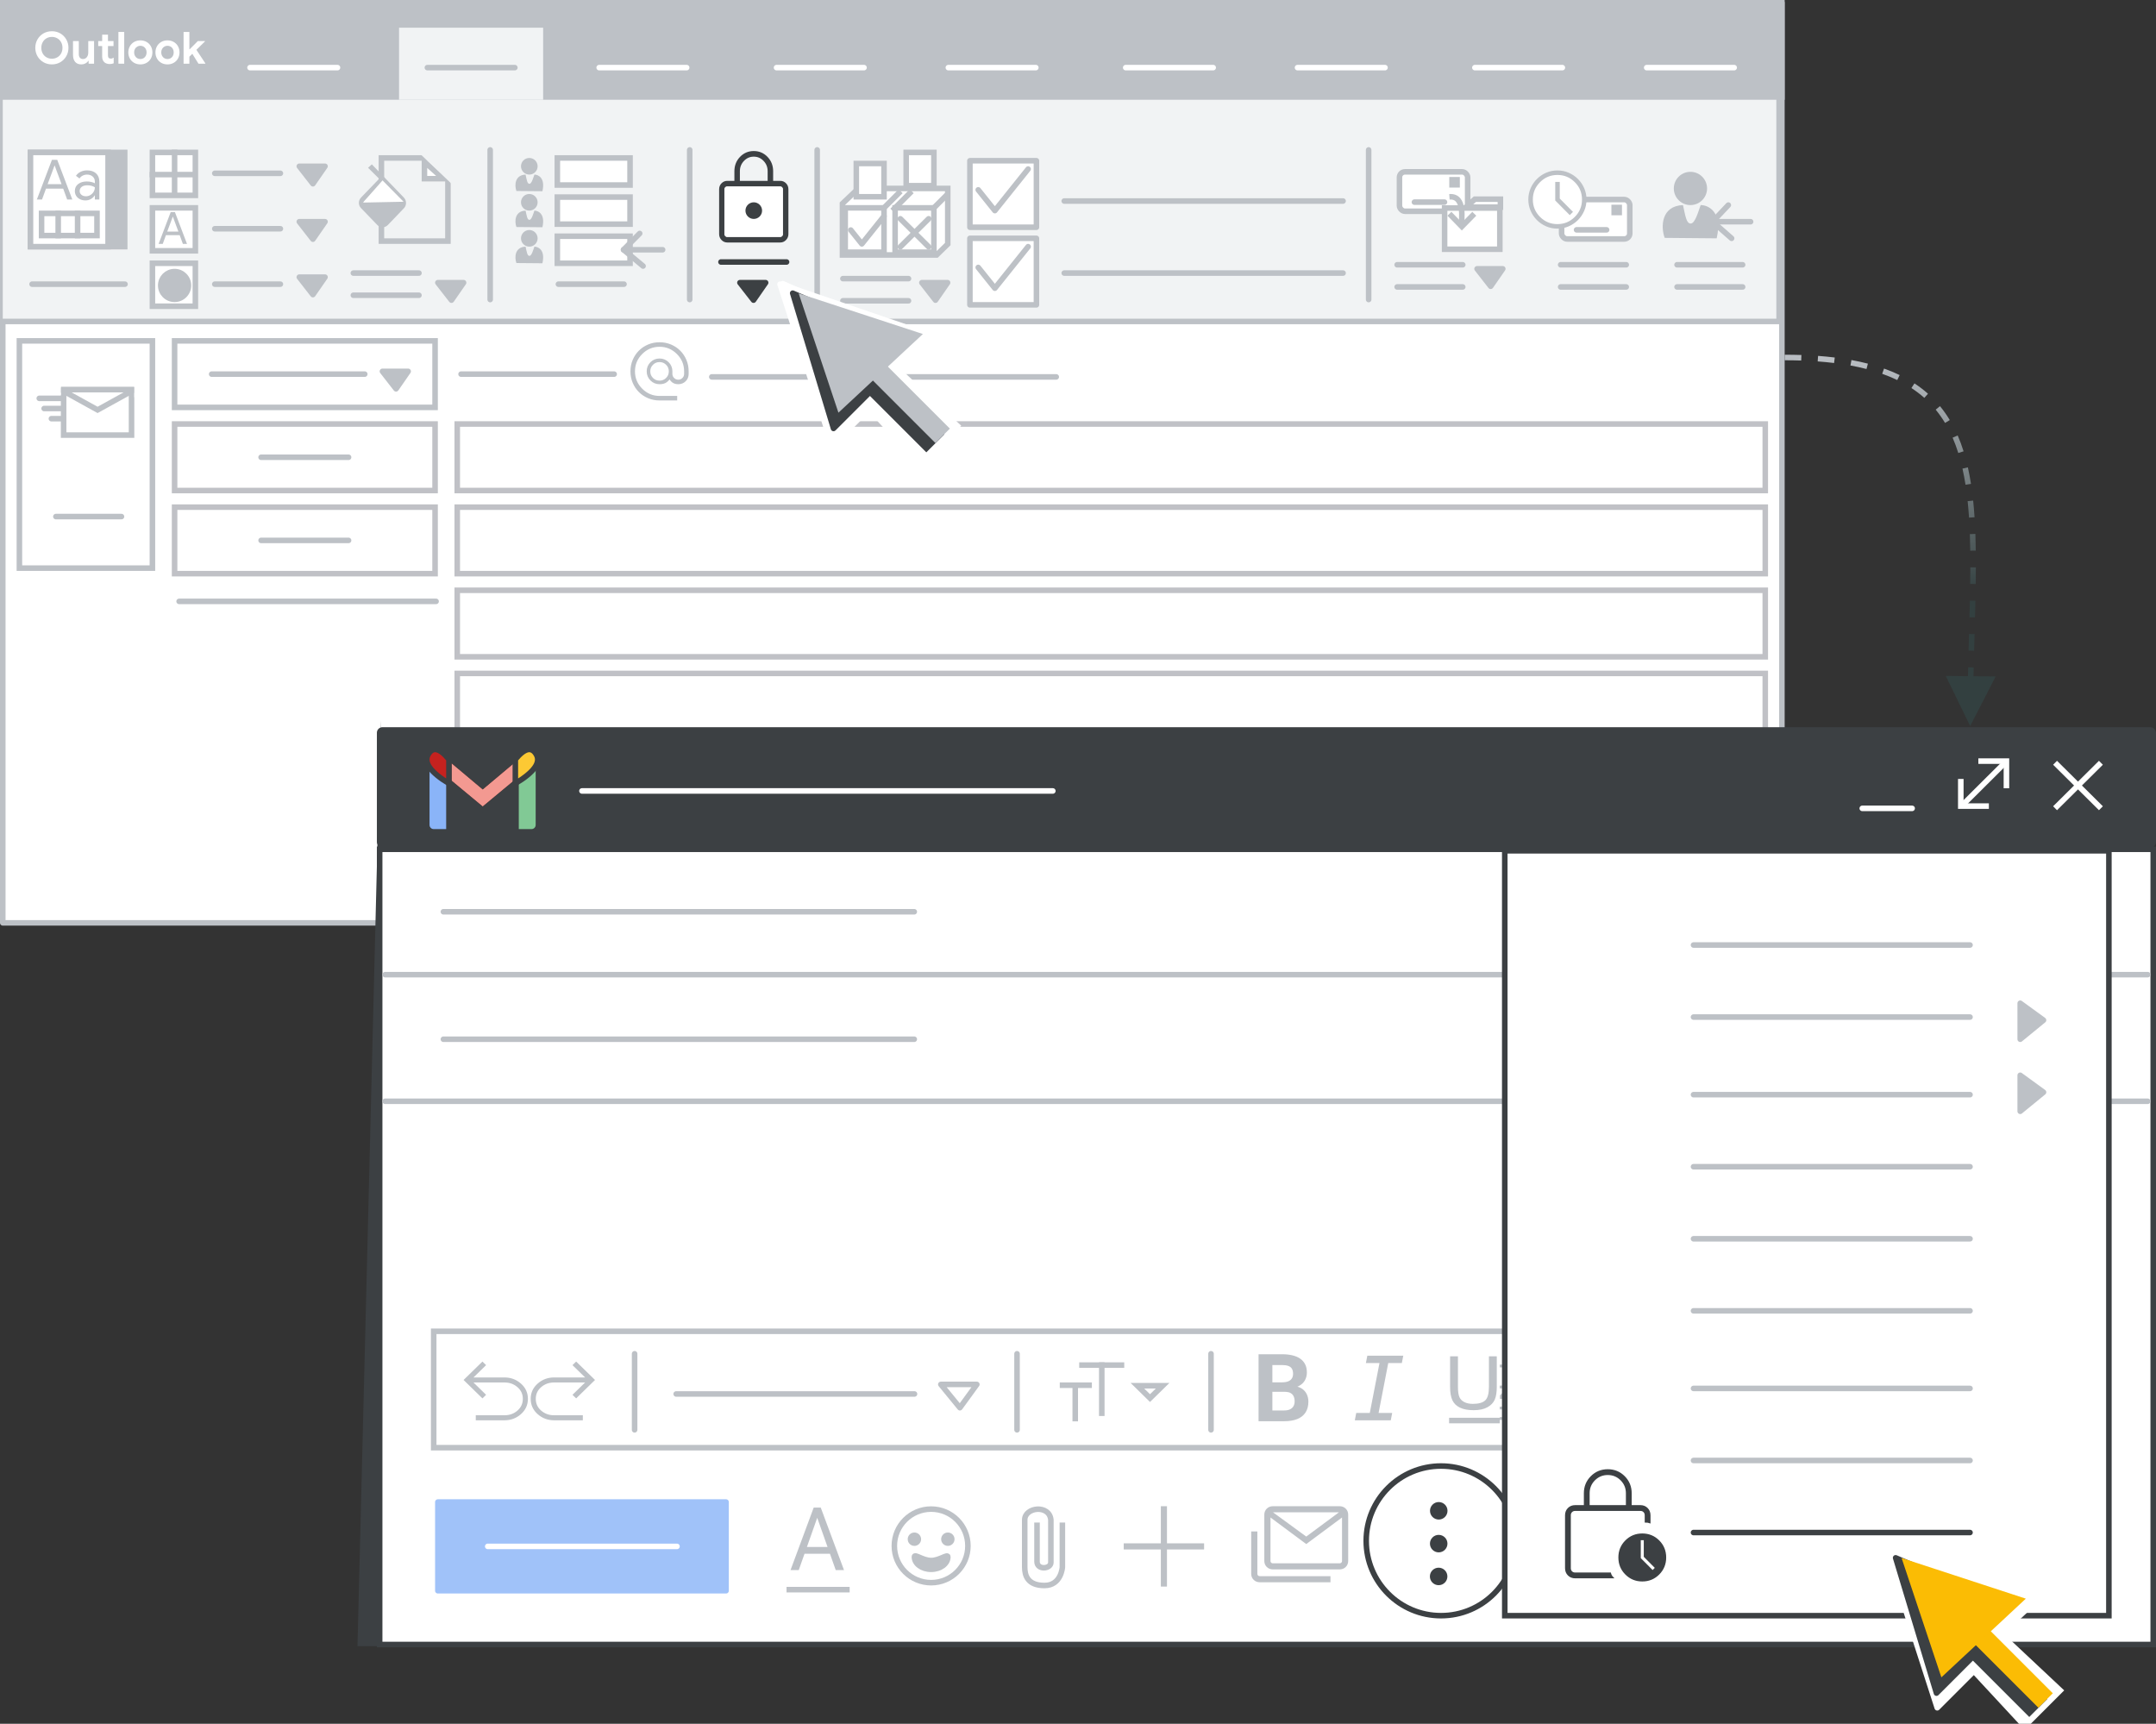 <?xml version="1.0" encoding="UTF-8"?>
<svg width="389px" height="311px" viewBox="0 0 389 311" version="1.1" xmlns="http://www.w3.org/2000/svg" xmlns:xlink="http://www.w3.org/1999/xlink">
    <rect x="0" y="0" width="389" height="311" fill="#333333" stroke="none"/>
    <title>gmail-outlook-switch-enhance-message-security</title>
    <defs>
        <linearGradient x1="50%" y1="0%" x2="49.023%" y2="63.869%" id="linearGradient-1">
            <stop stop-color="#BDC1C6" offset="0%"></stop>
            <stop stop-color="#334040" offset="100%"></stop>
        </linearGradient>
    </defs>
    <g id="gmail-outlook-switch-enhance-message-security" stroke="none" stroke-width="1" fill="none" fill-rule="evenodd">
        <g id="outlook">
            <rect id="border" stroke="#BDC1C6" fill="#FFFFFF" fill-rule="nonzero" stroke-linejoin="round" x="0.5" y="0.5" width="321" height="166"></rect>
            <rect id="border-copy-2" stroke="#BDC1C6" fill="#F1F3F4" fill-rule="nonzero" stroke-linejoin="round" x="0" y="0" width="321" height="58"></rect>
            <g id="Group-12" transform="translate(300, 31)">
                <g id="user" fill="#BDC1C6">
                    <circle id="Oval-Copy-4" cx="5" cy="3" r="3"></circle>
                    <path d="M0.352,11.917 C-0.389,9.865 -0.247,6.158 3.653,6 C4.087,7.926 4.257,9.33 5.038,9.33 C5.852,9.33 6.411,7.165 6.844,6 C8.201,6 10.813,7.165 9.753,11.917 C9.747,11.945 9.74,11.972 9.733,12 C7.086,12 2.733,11.917 0.352,11.917 Z" id="Path-3-Copy-4"></path>
                </g>
                <g id="Icons/arrow-back-sm" transform="translate(9, 6)" stroke="#BDC1C6" stroke-linecap="round">
                    <polyline id="Path-12" stroke-linejoin="round" points="2.835 0 0 3 3.429 6"></polyline>
                    <line x1="0" y1="3" x2="6.857" y2="3" id="Path-13"></line>
                </g>
            </g>
            <g id="UI/line-dark-grey-Copy-22" transform="translate(252, 47.5)" stroke="#BDC1C6" stroke-linecap="round" stroke-linejoin="round">
                <line x1="0.081" y1="0.269" x2="11.919" y2="0.269" id="Line-5"></line>
            </g>
            <g id="Icons/arrow-expand-sm-filled-light-Copy-6" transform="translate(266.5, 48.5)" fill="#BDC1C6" stroke="#BDC1C6" stroke-linecap="round" stroke-linejoin="round">
                <polygon id="Path-4" points="0 0 4.643 0 2.458 3.154"></polygon>
            </g>
            <g id="UI/line-dark-grey-Copy-23" transform="translate(252, 51.5)" stroke="#BDC1C6" stroke-linecap="round" stroke-linejoin="round">
                <line x1="0.081" y1="0.269" x2="11.919" y2="0.269" id="Line-5"></line>
            </g>
            <g id="UI/line-dark-grey-Copy-29" transform="translate(302.5, 47.5)" stroke="#BDC1C6" stroke-linecap="round" stroke-linejoin="round">
                <line x1="0.081" y1="0.269" x2="11.919" y2="0.269" id="Line-5"></line>
            </g>
            <g id="UI/line-dark-grey-Copy-28" transform="translate(302.5, 51.5)" stroke="#BDC1C6" stroke-linecap="round" stroke-linejoin="round">
                <line x1="0.081" y1="0.269" x2="11.919" y2="0.269" id="Line-5"></line>
            </g>
            <g id="UI/line-dark-grey-Copy-36" transform="translate(281.5, 47.5)" stroke="#BDC1C6" stroke-linecap="round" stroke-linejoin="round">
                <line x1="0.081" y1="0.269" x2="11.919" y2="0.269" id="Line-5"></line>
            </g>
            <g id="UI/line-dark-grey-Copy-35" transform="translate(281.5, 51.5)" stroke="#BDC1C6" stroke-linecap="round" stroke-linejoin="round">
                <line x1="0.081" y1="0.269" x2="11.919" y2="0.269" id="Line-5"></line>
            </g>
            <g id="UI/line-dark-grey-Copy-14" transform="translate(10, 92.95)" stroke="#BDC1C6" stroke-linecap="round" stroke-linejoin="round">
                <line x1="0.081" y1="0.25" x2="11.919" y2="0.25" id="Line-5"></line>
            </g>
            <g id="UI/line-dark-grey-Copy-30" transform="translate(38, 67)" stroke="#BDC1C6" stroke-linecap="round" stroke-linejoin="round">
                <line x1="0.189" y1="0.5" x2="27.811" y2="0.5" id="Line-5"></line>
            </g>
            <g id="UI/line-dark-grey-Copy-47" transform="translate(32, 108)" stroke="#BDC1C6" stroke-linecap="round" stroke-linejoin="round">
                <line x1="0.318" y1="0.5" x2="46.682" y2="0.5" id="Line-5"></line>
            </g>
            <g id="UI/line-dark-grey-Copy-33" transform="translate(83, 67)" stroke="#BDC1C6" stroke-linecap="round" stroke-linejoin="round">
                <line x1="0.189" y1="0.5" x2="27.811" y2="0.5" id="Line-5"></line>
            </g>
            <g id="UI/line-dark-grey-Copy-34" transform="translate(128, 67)" stroke="#BDC1C6" stroke-linecap="round" stroke-linejoin="round">
                <line x1="0.426" y1="1" x2="62.574" y2="1" id="Line-5"></line>
            </g>
            <path d="M119,72 C118.291,72 117.633,71.871 117.024,71.612 C116.416,71.353 115.889,71.001 115.444,70.556 C114.999,70.111 114.647,69.584 114.388,68.976 C114.129,68.367 114,67.709 114,67 C114,66.291 114.129,65.633 114.388,65.024 C114.647,64.416 114.999,63.889 115.444,63.444 C115.889,62.999 116.416,62.647 117.024,62.388 C117.633,62.129 118.291,62 119,62 C119.709,62 120.367,62.129 120.976,62.388 C121.584,62.647 122.111,62.999 122.556,63.444 C123.001,63.889 123.353,64.416 123.612,65.024 C123.871,65.633 124,66.291 124,67 L124,67.46 C124,67.92 123.844,68.303 123.533,68.609 C123.222,68.916 122.836,69.069 122.376,69.069 C121.984,69.069 121.66,68.968 121.407,68.767 C121.153,68.566 120.973,68.288 120.868,67.934 C120.667,68.269 120.43,68.542 120.157,68.753 C119.884,68.964 119.498,69.069 119,69.069 C118.425,69.069 117.937,68.868 117.534,68.466 C117.132,68.063 116.931,67.575 116.931,67 C116.931,66.416 117.132,65.925 117.534,65.527 C117.937,65.13 118.425,64.931 119,64.931 C119.575,64.931 120.063,65.13 120.466,65.527 C120.868,65.925 121.069,66.416 121.069,67 L121.069,67.46 C121.069,67.814 121.196,68.118 121.45,68.372 C121.704,68.626 122.012,68.753 122.376,68.753 C122.74,68.753 123.049,68.626 123.303,68.372 C123.557,68.118 123.684,67.814 123.684,67.46 L123.684,67 C123.684,65.716 123.224,64.615 122.305,63.695 C121.385,62.776 120.284,62.316 119,62.316 C117.716,62.316 116.615,62.776 115.695,63.695 C114.776,64.615 114.316,65.716 114.316,67 C114.316,68.284 114.776,69.385 115.695,70.305 C116.615,71.224 117.716,71.684 119,71.684 L121.931,71.684 L121.931,72 L119,72 Z M119,68.923 C119.536,68.923 119.99,68.737 120.363,68.363 C120.737,67.99 120.923,67.536 120.923,67 C120.923,66.464 120.737,66.01 120.363,65.637 C119.99,65.263 119.536,65.077 119,65.077 C118.464,65.077 118.01,65.263 117.637,65.637 C117.263,66.01 117.077,66.464 117.077,67 C117.077,67.536 117.263,67.99 117.637,68.363 C118.01,68.737 118.464,68.923 119,68.923 Z" id="Shape" stroke="#BDC1C6" stroke-width="0.5" fill="#BDC1C6" fill-rule="nonzero"></path>
            <g id="UI/line-dark-grey-Copy-31" transform="translate(47, 82)" stroke="#BDC1C6" stroke-linecap="round" stroke-linejoin="round">
                <line x1="0.108" y1="0.5" x2="15.892" y2="0.5" id="Line-5"></line>
            </g>
            <g id="Icons/arrow-expand-sm-filled-light" transform="translate(69, 67)" fill="#BDC1C6" stroke="#BDC1C6" stroke-linecap="round" stroke-linejoin="round">
                <polygon id="Path-4" points="0 0 4.643 0 2.458 3.154"></polygon>
            </g>
            <g id="Icons/arrow-expand-sm-filled-light-Copy" transform="translate(54, 30)" fill="#BDC1C6" stroke="#BDC1C6" stroke-linecap="round" stroke-linejoin="round">
                <polygon id="Path-4" points="0 0 4.643 0 2.458 3.154"></polygon>
            </g>
            <g id="Icons/arrow-expand-sm-filled-light-Copy-2" transform="translate(54, 40)" fill="#BDC1C6" stroke="#BDC1C6" stroke-linecap="round" stroke-linejoin="round">
                <polygon id="Path-4" points="0 0 4.643 0 2.458 3.154"></polygon>
            </g>
            <g id="Icons/arrow-expand-sm-filled-light-Copy-3" transform="translate(54, 50)" fill="#BDC1C6" stroke="#BDC1C6" stroke-linecap="round" stroke-linejoin="round">
                <polygon id="Path-4" points="0 0 4.643 0 2.458 3.154"></polygon>
            </g>
            <g id="Icons/arrow-expand-sm-filled-light-Copy-4" transform="translate(79, 51)" fill="#BDC1C6" stroke="#BDC1C6" stroke-linecap="round" stroke-linejoin="round">
                <polygon id="Path-4" points="0 0 4.643 0 2.458 3.154"></polygon>
            </g>
            <g id="Group-5" transform="translate(65, 27.548)">
                <rect id="Rectangle" stroke="#BDC1C6" x="3.818" y="0.952" width="12" height="15"></rect>
                <g id="colors_BASELINE_P900_FILL0_wght100_GRAD0_opsz48" transform="translate(0, 2.452)" fill="#BDC1C6" fill-rule="nonzero" stroke="#BDC1C6" stroke-width="0.5">
                    <path d="M3.26,10.421 L0.34,7.393 C0.113,7.17 0,6.907 0,6.604 C0,6.3 0.113,6.031 0.34,5.796 L3.761,2.248 L1.773,0.279 L2.078,0 L7.666,5.796 C7.893,6.031 8.006,6.307 8.006,6.622 C8.006,6.938 7.893,7.207 7.666,7.43 L4.8,10.421 C4.573,10.644 4.313,10.755 4.021,10.755 C3.728,10.755 3.475,10.644 3.26,10.421 Z M0.287,6.632 L7.719,6.632 C7.719,6.557 7.707,6.483 7.684,6.409 C7.66,6.334 7.612,6.26 7.54,6.186 L4.012,2.508 L0.466,6.186 C0.394,6.26 0.346,6.334 0.322,6.409 C0.299,6.483 0.287,6.557 0.287,6.632 Z" id="Shape"></path>
                </g>
                <polygon id="Path-4" fill="#FFFFFF" fill-rule="nonzero" points="0.5 9 4.021 5 7.814 8.85"></polygon>
                <polygon id="Path-2" stroke="#BDC1C6" fill="#FFFFFF" points="11.58 1.626 11.58 4.691 14.989 4.691"></polygon>
                <polygon id="Path-3" fill="#F1F3F4" points="10.58 -3.48167458e-13 17.009 6.125 17.009 1.212 17.009 -2.60615583e-13"></polygon>
            </g>
            <g id="UI/line-dark-grey-Copy-32" transform="translate(47, 97)" stroke="#BDC1C6" stroke-linecap="round" stroke-linejoin="round">
                <line x1="0.108" y1="0.5" x2="15.892" y2="0.5" id="Line-5"></line>
            </g>
            <g id="UI/line-dark-grey-Copy-7" transform="translate(5.671, 51)" stroke="#BDC1C6" stroke-linecap="round" stroke-linejoin="round">
                <line x1="0.115" y1="0.269" x2="16.885" y2="0.269" id="Line-5"></line>
            </g>
            <g id="UI/line-dark-grey-Copy-10" transform="translate(38.671, 51)" stroke="#BDC1C6" stroke-linecap="round" stroke-linejoin="round">
                <line x1="0.081" y1="0.269" x2="11.919" y2="0.269" id="Line-5"></line>
            </g>
            <g id="UI/line-dark-grey-Copy-13" transform="translate(63.671, 49)" stroke="#BDC1C6" stroke-linecap="round" stroke-linejoin="round">
                <line x1="0.081" y1="0.269" x2="11.919" y2="0.269" id="Line-5"></line>
            </g>
            <g id="UI/line-dark-grey-Copy-19" transform="translate(100.671, 51)" stroke="#BDC1C6" stroke-linecap="round" stroke-linejoin="round">
                <line x1="0.081" y1="0.269" x2="11.919" y2="0.269" id="Line-5"></line>
            </g>
            <g id="Group-8" transform="translate(152, 50)" stroke="#BDC1C6" stroke-linecap="round" stroke-linejoin="round">
                <g id="UI/line-dark-grey-Copy-22" transform="translate(0, -0)">
                    <line x1="0.081" y1="0.269" x2="11.919" y2="0.269" id="Line-5"></line>
                </g>
                <g id="Icons/arrow-expand-sm-filled-light-Copy-6" transform="translate(14.329, 1)" fill="#BDC1C6">
                    <polygon id="Path-4" points="-1.77635684e-15 0 4.643 0 2.458 3.154"></polygon>
                </g>
                <g id="UI/line-dark-grey-Copy-23" transform="translate(0, 4)">
                    <line x1="0.081" y1="0.269" x2="11.919" y2="0.269" id="Line-5"></line>
                </g>
            </g>
            <g id="UI/line-dark-grey-Copy-18" transform="translate(63.671, 53)" stroke="#BDC1C6" stroke-linecap="round" stroke-linejoin="round">
                <line x1="0.081" y1="0.269" x2="11.919" y2="0.269" id="Line-5"></line>
            </g>
            <g id="Icons/arrow-expand-sm-filled-light-Copy-5" transform="translate(133.5, 51)" fill="#3C4043" stroke="#3C4043" stroke-linecap="round" stroke-linejoin="round">
                <polygon id="Path-4" points="0 0 4.643 0 2.458 3.154"></polygon>
            </g>
            <g id="UI/line-dark-grey-Copy-20" transform="translate(130, 47)" stroke="#3C4043" stroke-linecap="round" stroke-linejoin="round">
                <line x1="0.081" y1="0.269" x2="11.919" y2="0.269" id="Line-5"></line>
            </g>
            <g id="UI/line-dark-grey-Copy-11" transform="translate(38.671, 41)" stroke="#BDC1C6" stroke-linecap="round" stroke-linejoin="round">
                <line x1="0.081" y1="0.269" x2="11.919" y2="0.269" id="Line-5"></line>
            </g>
            <g id="UI/line-dark-grey-Copy-12" transform="translate(38.671, 31)" stroke="#BDC1C6" stroke-linecap="round" stroke-linejoin="round">
                <line x1="0.081" y1="0.269" x2="11.919" y2="0.269" id="Line-5"></line>
            </g>
            <g id="outlook-top-bar">
                <rect id="bg" stroke="#BDC1C6" fill="#BDC1C6" x="0.5" y="0.5" width="321" height="17"></rect>
                <rect id="tab" fill="#F1F3F4" x="72" y="5" width="26" height="13"></rect>
                <g id="UI/line-dark-grey-Copy-3" transform="translate(77, 11.95)" stroke="#BDC1C6" stroke-linecap="round" stroke-linejoin="round">
                    <line x1="0.108" y1="0.25" x2="15.892" y2="0.25" id="Line-5"></line>
                </g>
                <g id="UI/line-dark-grey-Copy-4" transform="translate(108, 11.95)" stroke="#FFFFFF" stroke-linecap="round" stroke-linejoin="round">
                    <line x1="0.108" y1="0.25" x2="15.892" y2="0.25" id="Line-5"></line>
                </g>
                <g id="UI/line-dark-grey-Copy-5" transform="translate(140, 11.95)" stroke="#FFFFFF" stroke-linecap="round" stroke-linejoin="round">
                    <line x1="0.108" y1="0.25" x2="15.892" y2="0.25" id="Line-5"></line>
                </g>
                <g id="UI/line-dark-grey-Copy-6" transform="translate(171, 11.95)" stroke="#FFFFFF" stroke-linecap="round" stroke-linejoin="round">
                    <line x1="0.108" y1="0.25" x2="15.892" y2="0.25" id="Line-5"></line>
                </g>
                <g id="UI/line-dark-grey-Copy-7" transform="translate(203, 11.95)" stroke="#FFFFFF" stroke-linecap="round" stroke-linejoin="round">
                    <line x1="0.108" y1="0.25" x2="15.892" y2="0.25" id="Line-5"></line>
                </g>
                <g id="UI/line-dark-grey-Copy-10" transform="translate(234, 11.95)" stroke="#FFFFFF" stroke-linecap="round" stroke-linejoin="round">
                    <line x1="0.108" y1="0.25" x2="15.892" y2="0.25" id="Line-5"></line>
                </g>
                <g id="UI/line-dark-grey-Copy-9" transform="translate(266, 11.95)" stroke="#FFFFFF" stroke-linecap="round" stroke-linejoin="round">
                    <line x1="0.108" y1="0.25" x2="15.892" y2="0.25" id="Line-5"></line>
                </g>
                <g id="UI/line-dark-grey-Copy-8" transform="translate(297, 11.95)" stroke="#FFFFFF" stroke-linecap="round" stroke-linejoin="round">
                    <line x1="0.108" y1="0.25" x2="15.892" y2="0.25" id="Line-5"></line>
                </g>
                <g id="UI/line-dark-grey" transform="translate(45, 11.95)" stroke="#FFFFFF" stroke-linecap="round" stroke-linejoin="round">
                    <line x1="0.108" y1="0.25" x2="15.892" y2="0.25" id="Line-5"></line>
                </g>
                <g id="Outlook-Copy" transform="translate(6.368, 5.635)" fill="#FFFFFF" fill-rule="nonzero">
                    <path d="M2.992,5.984 C2.432,5.984 1.924,5.852 1.468,5.588 C1.012,5.324 0.653,4.963 0.392,4.504 C0.131,4.045 0,3.541 0,2.992 C0,2.443 0.131,1.939 0.392,1.48 C0.653,1.021 1.012,0.66 1.468,0.396 C1.924,0.132 2.432,0 2.992,0 C3.552,0 4.06,0.132 4.516,0.396 C4.972,0.66 5.331,1.021 5.592,1.48 C5.853,1.939 5.984,2.443 5.984,2.992 C5.984,3.541 5.853,4.045 5.592,4.504 C5.331,4.963 4.972,5.324 4.516,5.588 C4.06,5.852 3.552,5.984 2.992,5.984 Z M2.992,4.96 C3.344,4.96 3.667,4.877 3.96,4.712 C4.253,4.547 4.484,4.315 4.652,4.016 C4.82,3.717 4.904,3.376 4.904,2.992 C4.904,2.608 4.82,2.267 4.652,1.968 C4.484,1.669 4.253,1.437 3.96,1.272 C3.667,1.107 3.344,1.024 2.992,1.024 C2.64,1.024 2.319,1.107 2.028,1.272 C1.737,1.437 1.508,1.669 1.34,1.968 C1.172,2.267 1.088,2.608 1.088,2.992 C1.088,3.376 1.172,3.717 1.34,4.016 C1.508,4.315 1.737,4.547 2.028,4.712 C2.319,4.877 2.64,4.96 2.992,4.96 Z" id="Shape"></path>
                    <path d="M8.308,5.984 C7.818,5.984 7.444,5.832 7.188,5.528 C6.932,5.224 6.804,4.8 6.804,4.256 L6.804,1.776 L7.852,1.776 L7.852,4.128 C7.852,4.405 7.919,4.623 8.052,4.78 C8.186,4.937 8.362,5.016 8.58,5.016 C8.879,5.016 9.116,4.907 9.292,4.688 C9.468,4.469 9.556,4.192 9.556,3.856 L9.556,1.776 L10.604,1.776 L10.604,5.856 L9.62,5.856 L9.62,5.344 L9.556,5.344 C9.434,5.541 9.262,5.697 9.04,5.812 C8.819,5.927 8.575,5.984 8.308,5.984 Z" id="Path"></path>
                    <path d="M13.417,5.92 C13.214,5.92 13.027,5.889 12.857,5.828 C12.686,5.767 12.547,5.683 12.441,5.576 C12.19,5.336 12.065,4.995 12.065,4.552 L12.065,2.672 L11.353,2.672 L11.353,1.776 L12.065,1.776 L12.065,0.624 L13.113,0.624 L13.113,1.776 L14.113,1.776 L14.113,2.672 L13.113,2.672 L13.113,4.36 C13.113,4.568 13.158,4.717 13.249,4.808 C13.323,4.893 13.451,4.936 13.633,4.936 C13.734,4.936 13.818,4.923 13.885,4.896 C13.951,4.869 14.038,4.824 14.145,4.76 L14.145,5.784 C13.915,5.875 13.673,5.92 13.417,5.92 Z" id="Path"></path>
                    <polygon id="Path" points="14.997 0.128 16.045 0.128 16.045 5.856 14.997 5.856"></polygon>
                    <path d="M18.961,5.984 C18.54,5.984 18.164,5.889 17.833,5.7 C17.503,5.511 17.245,5.252 17.061,4.924 C16.877,4.596 16.785,4.227 16.785,3.816 C16.785,3.411 16.877,3.043 17.061,2.712 C17.245,2.381 17.503,2.121 17.833,1.932 C18.164,1.743 18.54,1.648 18.961,1.648 C19.377,1.648 19.751,1.743 20.081,1.932 C20.412,2.121 20.669,2.381 20.853,2.712 C21.037,3.043 21.129,3.411 21.129,3.816 C21.129,4.227 21.037,4.596 20.853,4.924 C20.669,5.252 20.412,5.511 20.081,5.7 C19.751,5.889 19.377,5.984 18.961,5.984 Z M18.961,5.016 C19.164,5.016 19.351,4.968 19.521,4.872 C19.692,4.776 19.828,4.637 19.929,4.456 C20.031,4.275 20.081,4.061 20.081,3.816 C20.081,3.576 20.031,3.365 19.929,3.184 C19.828,3.003 19.692,2.864 19.521,2.768 C19.351,2.672 19.164,2.624 18.961,2.624 C18.759,2.624 18.572,2.672 18.401,2.768 C18.231,2.864 18.093,3.003 17.989,3.184 C17.885,3.365 17.833,3.576 17.833,3.816 C17.833,4.056 17.885,4.268 17.989,4.452 C18.093,4.636 18.231,4.776 18.401,4.872 C18.572,4.968 18.759,5.016 18.961,5.016 Z" id="Shape"></path>
                    <path d="M23.853,5.984 C23.432,5.984 23.056,5.889 22.725,5.7 C22.395,5.511 22.137,5.252 21.953,4.924 C21.769,4.596 21.677,4.227 21.677,3.816 C21.677,3.411 21.769,3.043 21.953,2.712 C22.137,2.381 22.395,2.121 22.725,1.932 C23.056,1.743 23.432,1.648 23.853,1.648 C24.269,1.648 24.643,1.743 24.973,1.932 C25.304,2.121 25.561,2.381 25.745,2.712 C25.929,3.043 26.021,3.411 26.021,3.816 C26.021,4.227 25.929,4.596 25.745,4.924 C25.561,5.252 25.304,5.511 24.973,5.7 C24.643,5.889 24.269,5.984 23.853,5.984 Z M23.853,5.016 C24.056,5.016 24.243,4.968 24.413,4.872 C24.584,4.776 24.72,4.637 24.821,4.456 C24.923,4.275 24.973,4.061 24.973,3.816 C24.973,3.576 24.923,3.365 24.821,3.184 C24.72,3.003 24.584,2.864 24.413,2.768 C24.243,2.672 24.056,2.624 23.853,2.624 C23.651,2.624 23.464,2.672 23.293,2.768 C23.123,2.864 22.985,3.003 22.881,3.184 C22.777,3.365 22.725,3.576 22.725,3.816 C22.725,4.056 22.777,4.268 22.881,4.452 C22.985,4.636 23.123,4.776 23.293,4.872 C23.464,4.968 23.651,5.016 23.853,5.016 Z" id="Shape"></path>
                    <polygon id="Path" points="26.754 0.128 27.802 0.128 27.802 3.248 27.858 3.248 29.322 1.776 30.61 1.776 30.61 1.84 29.066 3.352 30.682 5.792 30.682 5.856 29.442 5.856 28.33 4.072 27.802 4.592 27.802 5.856 26.754 5.856"></polygon>
                </g>
            </g>
            <g id="send" transform="translate(7, 68)">
                <g id="UI/line-dark-grey-Copy-15" transform="translate(0, 3.621)" stroke="#BDC1C6" stroke-linecap="round" stroke-linejoin="round">
                    <line x1="0.084" y1="0.25" x2="12.288" y2="0.25" id="Line-5"></line>
                </g>
                <g id="UI/line-dark-grey-Copy-16" transform="translate(0.884, 5.454)" stroke="#BDC1C6" stroke-linecap="round" stroke-linejoin="round">
                    <line x1="0.078" y1="0.25" x2="11.411" y2="0.25" id="Line-5"></line>
                </g>
                <g id="UI/line-dark-grey-Copy-17" transform="translate(2.209, 7.287)" stroke="#BDC1C6" stroke-linecap="round" stroke-linejoin="round">
                    <line x1="0.066" y1="0.25" x2="9.655" y2="0.25" id="Line-5"></line>
                </g>
                <rect id="Rectangle-Copy-8" stroke="#BDC1C6" fill="#FFFFFF" x="4.477" y="2.333" width="12.256" height="8.167"></rect>
                <polygon id="Path-10" stroke="#BDC1C6" fill="#FFFFFF" transform="translate(10.605, 4.125) scale(1, -1) translate(-10.605, -4.125) " points="10.605 2.295 3.977 5.955 17.233 5.955"></polygon>
                <rect id="Rectangle-Copy-9" fill="#FFFFFF" transform="translate(2.977, 2.292) scale(1, -1) translate(-2.977, -2.292) " x="1.977" y="1.375" width="2" height="1.833"></rect>
                <rect id="Rectangle-Copy-10" fill="#FFFFFF" transform="translate(18.233, 1.833) scale(1, -1) translate(-18.233, -1.833) " x="17.233" y="0" width="2" height="3.667"></rect>
            </g>
            <rect id="Rectangle" stroke="#BDC1C6" x="3.5" y="61.5" width="24" height="41"></rect>
            <rect id="Rectangle-Copy" stroke="#C0C1C6" x="31.5" y="91.5" width="47" height="12"></rect>
            <rect id="Rectangle-Copy" stroke="#C0C1C6" x="31.5" y="76.5" width="47" height="12"></rect>
            <rect id="Rectangle-Copy" stroke="#BDC1C6" x="31.5" y="61.5" width="47" height="12"></rect>
            <rect id="Rectangle-Copy-4" stroke="#C0C1C6" x="82.5" y="106.5" width="236" height="12"></rect>
            <rect id="Rectangle-Copy-18" stroke="#C0C1C6" x="82.5" y="121.5" width="236" height="51"></rect>
            <rect id="Rectangle-Copy-3" stroke="#C0C1C6" x="82.5" y="91.5" width="236" height="12"></rect>
            <rect id="Rectangle-Copy-2" stroke="#C0C1C6" x="82.5" y="76.5" width="236" height="12"></rect>
            <g id="Group-7" transform="translate(152, 27)" stroke="#BDC1C6">
                <polygon id="Path-29" fill="#FFFFFF" points="2.88 7 19 7 19 17.034 16.988 19 -5.27355937e-16 19 0 9.737"></polygon>
                <rect id="Rectangle" x="0.5" y="10.5" width="7" height="8"></rect>
                <rect id="Rectangle-Copy-20" x="9.5" y="10.5" width="7" height="8"></rect>
                <rect id="Rectangle-Copy-16" fill="#FFFFFF" x="2.5" y="2.5" width="5" height="6"></rect>
                <rect id="Rectangle-Copy-17" fill="#FFFFFF" x="11.5" y="0.5" width="5" height="6"></rect>
                <line x1="7" y1="11" x2="10.5" y2="7.5" id="Path-30"></line>
                <line x1="9" y1="11" x2="12.5" y2="7.5" id="Path-30-Copy-2"></line>
                <line x1="16" y1="11" x2="19" y2="8" id="Path-30-Copy"></line>
                <g id="Icons/close" transform="translate(10.214, 12.214)" stroke-linecap="round">
                    <g id="Group" transform="translate(-0, -0)">
                        <line x1="0.232" y1="0.253" x2="5.339" y2="5.318" id="Line-8"></line>
                        <line x1="0.232" y1="0.253" x2="5.339" y2="5.318" id="Line-8" transform="translate(2.786, 2.786) scale(-1, 1) translate(-2.786, -2.786) "></line>
                    </g>
                </g>
                <polyline id="Path-Copy-2" stroke-linecap="round" stroke-linejoin="round" points="1.5 14.5 3.5 17 7.5 12"></polyline>
            </g>
            <g id="Group-6" transform="translate(93, 28)">
                <g id="user-copy" transform="translate(0, 0.5)" fill="#BDC1C6">
                    <circle id="Oval-Copy-4" cx="2.5" cy="1.5" r="1.5"></circle>
                    <path d="M0.176,5.958 C-0.195,4.933 -0.124,3.079 1.827,3 C2.044,3.963 2.129,4.665 2.519,4.665 C2.926,4.665 3.206,3.583 3.422,3 C4.101,3 5.407,3.583 4.876,5.958 C4.873,5.972 4.87,5.986 4.867,6 C3.543,6 1.367,5.958 0.176,5.958 Z" id="Path-3-Copy-4"></path>
                </g>
                <g id="user-copy-2" transform="translate(0, 7)" fill="#BDC1C6">
                    <circle id="Oval-Copy-4" cx="2.5" cy="1.5" r="1.5"></circle>
                    <path d="M0.176,5.958 C-0.195,4.933 -0.124,3.079 1.827,3 C2.044,3.963 2.129,4.665 2.519,4.665 C2.926,4.665 3.206,3.583 3.422,3 C4.101,3 5.407,3.583 4.876,5.958 C4.873,5.972 4.87,5.986 4.867,6 C3.543,6 1.367,5.958 0.176,5.958 Z" id="Path-3-Copy-4"></path>
                </g>
                <g id="user-copy-3" transform="translate(0, 13.5)" fill="#BDC1C6">
                    <circle id="Oval-Copy-4" cx="2.5" cy="1.5" r="1.5"></circle>
                    <path d="M0.176,5.958 C-0.195,4.933 -0.124,3.079 1.827,3 C2.044,3.963 2.129,4.665 2.519,4.665 C2.926,4.665 3.206,3.583 3.422,3 C4.101,3 5.407,3.583 4.876,5.958 C4.873,5.972 4.87,5.986 4.867,6 C3.543,6 1.367,5.958 0.176,5.958 Z" id="Path-3-Copy-4"></path>
                </g>
                <rect id="Rectangle" stroke="#BDC1C6" fill="#FFFFFF" x="7.559" y="0.5" width="13.118" height="4.882"></rect>
                <rect id="Rectangle-Copy-11" stroke="#BDC1C6" fill="#FFFFFF" x="7.559" y="7.559" width="13.118" height="4.882"></rect>
                <rect id="Rectangle-Copy-12" stroke="#BDC1C6" fill="#FFFFFF" x="7.559" y="14.618" width="13.118" height="4.882"></rect>
                <g id="Icons/arrow-back-sm" transform="translate(19.5, 14.118)" stroke="#BDC1C6" stroke-linecap="round">
                    <polyline id="Path-12" stroke-linejoin="round" points="2.919 0 0 2.941 3.529 5.882"></polyline>
                    <line x1="0" y1="2.941" x2="7.059" y2="2.941" id="Path-13"></line>
                </g>
            </g>
            <line x1="88.441" y1="27.046" x2="88.441" y2="54.046" id="Line-8-Copy-24" stroke="#BDC1C6" stroke-linecap="round"></line>
            <line x1="124.441" y1="27.046" x2="124.441" y2="54.046" id="Line-8-Copy-25" stroke="#BDC1C6" stroke-linecap="round"></line>
            <line x1="147.441" y1="27.046" x2="147.441" y2="54.046" id="Line-8-Copy-26" stroke="#BDC1C6" stroke-linecap="round"></line>
            <line x1="246.941" y1="27.046" x2="246.941" y2="54.046" id="Line-8-Copy-27" stroke="#BDC1C6" stroke-linecap="round"></line>
            <rect id="Rectangle" stroke="#BDC1C6" fill="#BDC1C6" x="5.5" y="27.5" width="17" height="17"></rect>
            <rect id="Rectangle-Copy-13" stroke="#BDC1C6" fill="#FFFFFF" x="5.5" y="27.5" width="14" height="17"></rect>
            <rect id="Rectangle-Copy-14" stroke="#BDC1C6" x="7.5" y="38.5" width="10" height="4"></rect>
            <g id="Aa-Copy" transform="translate(6.65, 28.84)" fill="#BDC1C6" fill-rule="nonzero">
                <path d="M2.72,-3.55271368e-15 L3.68,-3.55271368e-15 L6.4,7.16 L5.47,7.16 L4.75,5.19 L1.65,5.19 L0.93,7.16 L0,7.16 L2.72,-3.55271368e-15 Z M4.46,4.39 L3.5,1.81 L3.22,1.04 L3.18,1.04 L2.9,1.81 L1.94,4.39 L4.46,4.39 Z" id="Shape"></path>
                <path d="M8.775,7.32 C8.402,7.32 8.069,7.247 7.775,7.1 C7.482,6.953 7.255,6.752 7.095,6.495 C6.935,6.238 6.855,5.947 6.855,5.62 C6.855,5.08 7.059,4.658 7.465,4.355 C7.872,4.052 8.385,3.9 9.005,3.9 C9.312,3.9 9.597,3.933 9.86,4 C10.124,4.067 10.325,4.143 10.465,4.23 L10.465,3.92 C10.465,3.54 10.332,3.235 10.065,3.005 C9.799,2.775 9.462,2.66 9.055,2.66 C8.775,2.66 8.514,2.722 8.27,2.845 C8.027,2.968 7.835,3.14 7.695,3.36 L7.055,2.88 C7.255,2.573 7.532,2.333 7.885,2.16 C8.239,1.987 8.629,1.9 9.055,1.9 C9.749,1.9 10.292,2.082 10.685,2.445 C11.079,2.808 11.275,3.303 11.275,3.93 L11.275,7.16 L10.465,7.16 L10.465,6.43 L10.425,6.43 C10.279,6.677 10.059,6.887 9.765,7.06 C9.472,7.233 9.142,7.32 8.775,7.32 Z M8.855,6.57 C9.142,6.57 9.409,6.497 9.655,6.35 C9.902,6.203 10.099,6.007 10.245,5.76 C10.392,5.513 10.465,5.243 10.465,4.95 C10.305,4.843 10.109,4.757 9.875,4.69 C9.642,4.623 9.395,4.59 9.135,4.59 C8.669,4.59 8.317,4.687 8.08,4.88 C7.844,5.073 7.725,5.323 7.725,5.63 C7.725,5.91 7.832,6.137 8.045,6.31 C8.259,6.483 8.529,6.57 8.855,6.57 Z" id="Shape"></path>
            </g>
            <rect id="Rectangle-Copy-5" stroke="#BDC1C6" fill="#FFFFFF" x="27.5" y="27.5" width="7.75" height="7.75"></rect>
            <line x1="31.5" y1="27.5" x2="31.5" y2="34.5" id="Line-3" stroke="#BDC1C6" stroke-linecap="square"></line>
            <line x1="10.5" y1="38.5" x2="10.5" y2="42.5" id="Line-3-Copy" stroke="#BDC1C6" stroke-linecap="square"></line>
            <line x1="14" y1="38.5" x2="14" y2="42.5" id="Line-3-Copy-2" stroke="#BDC1C6" stroke-linecap="square"></line>
            <line x1="27.5" y1="31.5" x2="34.5" y2="31.5" id="Line-6" stroke="#BDC1C6" stroke-linecap="square"></line>
            <rect id="Rectangle-Copy-6" stroke="#BDC1C6" fill="#FFFFFF" x="27.5" y="37.5" width="7.75" height="7.75"></rect>
            <rect id="Rectangle-Copy-7" stroke="#BDC1C6" fill="#FFFFFF" x="27.5" y="47.5" width="7.75" height="7.75"></rect>
            <circle id="Oval" stroke="#BDC1C6" fill="#BDC1C6" cx="31.5" cy="51.5" r="2.5"></circle>
            <g id="Group-9" transform="translate(175, 29)" stroke="#BDC1C6" stroke-linejoin="round">
                <g id="UI/line-dark-grey-Copy-24" transform="translate(16.671, 5.723)" stroke-linecap="round">
                    <line x1="0.345" y1="1.545" x2="50.655" y2="1.545" id="Line-5"></line>
                </g>
                <g id="UI/line-dark-grey-Copy-25" transform="translate(16.671, 18.723)" stroke-linecap="round">
                    <line x1="0.345" y1="1.545" x2="50.655" y2="1.545" id="Line-5"></line>
                </g>
                <g id="UI/checkbox-blue">
                    <rect id="Rectangle" fill="#FFFFFF" x="0" y="0" width="12" height="12"></rect>
                    <polyline id="Path" stroke-linecap="round" points="1.5 5.25 4.5 9 10.5 1.5"></polyline>
                </g>
                <g id="UI/checkbox-blue-Copy" transform="translate(0, 14)">
                    <rect id="Rectangle" fill="#FFFFFF" x="0" y="0" width="12" height="12"></rect>
                    <polyline id="Path" stroke-linecap="round" points="1.5 5.25 4.5 9 10.5 1.5"></polyline>
                </g>
            </g>
            <g id="Group-14" transform="translate(130, 27.5)">
                <g id="lock_BASELINE_P900_FILL0_wght100_GRAD0_opsz48" fill="#3C4043" fill-rule="nonzero" stroke="#3C4043" stroke-width="0.5">
                    <path d="M1.209,16 C0.881,16 0.597,15.875 0.358,15.626 C0.119,15.376 0,15.08 0,14.737 L0,6.643 C0,6.285 0.119,5.984 0.358,5.743 C0.597,5.501 0.881,5.38 1.209,5.38 L2.754,5.38 L2.754,3.392 C2.754,2.441 3.067,1.637 3.694,0.982 C4.321,0.327 5.09,0 6,0 C6.91,0 7.679,0.327 8.306,0.982 C8.933,1.637 9.246,2.441 9.246,3.392 L9.246,5.38 L10.791,5.38 C11.119,5.38 11.403,5.501 11.642,5.743 C11.881,5.984 12,6.285 12,6.643 L12,14.737 C12,15.08 11.881,15.376 11.642,15.626 C11.403,15.875 11.119,16 10.791,16 L1.209,16 Z M1.209,15.485 L10.791,15.485 C11,15.485 11.172,15.415 11.306,15.275 C11.44,15.135 11.507,14.955 11.507,14.737 L11.507,6.643 C11.507,6.425 11.44,6.246 11.306,6.105 C11.172,5.965 11,5.895 10.791,5.895 L1.209,5.895 C1,5.895 0.828,5.965 0.694,6.105 C0.56,6.246 0.493,6.425 0.493,6.643 L0.493,14.737 C0.493,14.955 0.56,15.135 0.694,15.275 C0.828,15.415 1,15.485 1.209,15.485 L1.209,15.485 Z M6,11.93 C6.328,11.93 6.608,11.809 6.84,11.567 C7.071,11.326 7.187,11.033 7.187,10.69 C7.187,10.363 7.071,10.074 6.84,9.825 C6.608,9.575 6.328,9.45 6,9.45 C5.672,9.45 5.392,9.575 5.16,9.825 C4.929,10.074 4.813,10.363 4.813,10.69 C4.813,11.033 4.929,11.326 5.16,11.567 C5.392,11.809 5.672,11.93 6,11.93 Z M3.246,5.38 L8.754,5.38 L8.754,3.392 C8.754,2.596 8.485,1.918 7.948,1.357 C7.41,0.795 6.761,0.515 6,0.515 C5.239,0.515 4.59,0.795 4.052,1.357 C3.515,1.918 3.246,2.596 3.246,3.392 L3.246,5.38 Z M0.493,15.485 L0.493,5.895 L0.493,15.485 Z" id="Shape"></path>
                </g>
                <rect id="Rectangle" fill="#FFFFFF" x="0.7" y="6.15" width="10.55" height="9.1" rx="0.5"></rect>
                <circle id="Oval" fill="#3C4043" fill-rule="nonzero" cx="6" cy="10.5" r="1.5"></circle>
            </g>
            <g id="Group-13" transform="translate(276, 31)">
                <rect id="Rectangle-Copy-21" stroke="#BDC1C6" fill="#FFFFFF" x="5.753" y="5" width="12.303" height="7.116" rx="1"></rect>
                <rect id="Rectangle-Copy-15" fill="#BDC1C6" x="14.741" y="5.932" width="1.907" height="1.91"></rect>
                <line x1="8.453" y1="10.468" x2="13.877" y2="10.468" id="Line-14-Copy" stroke="#BDC1C6" stroke-linecap="round"></line>
                <g id="clock" transform="translate(0, -0)">
                    <circle id="Oval" fill="#FFFFFF" cx="5" cy="5" r="5"></circle>
                    <g id="schedule_BASELINE_P900_FILL0_wght100_GRAD0_opsz48" fill="#BDC1C6" fill-rule="nonzero" stroke="#BDC1C6" stroke-width="0.5">
                        <path d="M7.227,7.457 L7.457,7.227 L5.172,4.928 L5.172,2.069 L4.856,2.069 L4.856,5.072 L7.227,7.457 Z M5,10 C4.31,10 3.664,9.868 3.06,9.605 C2.457,9.341 1.928,8.982 1.473,8.527 C1.018,8.072 0.659,7.543 0.395,6.94 C0.132,6.336 0,5.69 0,5 C0,4.31 0.132,3.664 0.395,3.06 C0.659,2.457 1.018,1.928 1.473,1.473 C1.928,1.018 2.457,0.659 3.06,0.395 C3.664,0.132 4.31,0 5,0 C5.69,0 6.336,0.132 6.94,0.395 C7.543,0.659 8.072,1.018 8.527,1.473 C8.982,1.928 9.341,2.457 9.605,3.06 C9.868,3.664 10,4.31 10,5 C10,5.69 9.868,6.336 9.605,6.94 C9.341,7.543 8.982,8.072 8.527,8.527 C8.072,8.982 7.543,9.341 6.94,9.605 C6.336,9.868 5.69,10 5,10 Z M5,9.684 C6.293,9.684 7.397,9.227 8.312,8.312 C9.227,7.397 9.684,6.293 9.684,5 C9.684,3.707 9.227,2.603 8.312,1.688 C7.397,0.773 6.293,0.316 5,0.316 C3.707,0.316 2.603,0.773 1.688,1.688 C0.773,2.603 0.316,3.707 0.316,5 C0.316,6.293 0.773,7.397 1.688,8.312 C2.603,9.227 3.707,9.684 5,9.684 Z" id="Shape"></path>
                    </g>
                </g>
            </g>
            <g id="Group-11" transform="translate(252, 30.5)">
                <g id="Group-10">
                    <rect id="Rectangle" stroke="#BDC1C6" fill="#FFFFFF" x="0.5" y="0.5" width="12.303" height="7.116" rx="1"></rect>
                    <rect id="Rectangle" fill="#BDC1C6" x="9.488" y="1.432" width="1.907" height="1.91"></rect>
                    <line x1="3.2" y1="5.968" x2="8.624" y2="5.968" id="Line-14" stroke="#BDC1C6" stroke-linecap="round"></line>
                </g>
                <g id="move" transform="translate(8.145, 5)" stroke="#BDC1C6">
                    <rect id="Rectangle" fill="#FFFFFF" x="0.5" y="2.034" width="9.966" height="7.435"></rect>
                    <polygon id="Path-11" fill="#FFFFFF" points="10.569 1.87 10.569 0.431 5.963 0.431 4.361 1.87"></polygon>
                    <g id="arrow" transform="translate(1.371, 0)">
                        <path d="M0,0.008 C2.897,-0.211 2.159,4.078 2.159,5.368" id="Path-15"></path>
                        <polyline id="Path-16" points="0 3.067 2.236 5.368 4.486 3.067"></polyline>
                    </g>
                </g>
            </g>
            <g id="A-Copy" transform="translate(28.62, 38.272)" fill="#BDC1C6" fill-rule="nonzero">
                <path d="M2.176,7.10542736e-15 L2.944,7.10542736e-15 L5.12,5.728 L4.376,5.728 L3.8,4.152 L1.32,4.152 L0.744,5.728 L0,5.728 L2.176,7.10542736e-15 Z M3.568,3.512 L2.8,1.448 L2.576,0.832 L2.544,0.832 L2.32,1.448 L1.552,3.512 L3.568,3.512 Z" id="Shape"></path>
            </g>
        </g>
        <g id="Highlight/arrow-grey" transform="translate(130.5, 41.331)" fill-rule="nonzero">
            <g id="white-bg" transform="translate(0, 0.1)" fill="#FFFFFF">
                <g id="Group-5" transform="translate(0.5, 0.5)">
                    <g id="Group" transform="translate(24, 24) rotate(-45) translate(-24, -24) translate(10.504, 3.555)">
                        <g id="Group-3" transform="translate(-0, 0)">
                            <polygon id="Triangle" stroke="#FFFFFF" stroke-linejoin="round" points="13.773 0 22.707 23.402 17.123 18.331 13.401 26.912 0 26.912"></polygon>
                            <polygon id="Triangle" points="14.335 0.544 26.993 26.368 3.445 25.483"></polygon>
                        </g>
                        <g id="Group-2" transform="translate(8.325, 24.996)">
                            <polygon id="Rectangle" points="0.595 0.098 9.585 0 10.092 15.894 1.04941696e-13 15.894"></polygon>
                        </g>
                    </g>
                </g>
            </g>
            <g id="Highlight/arrow-yellow-Copy" transform="translate(0.5, -0)">
                <g id="Group-5" fill="#FFFFFF" transform="translate(0.5, 0.5)">
                    <g id="Group" transform="translate(24, 24) rotate(-45) translate(-24, -24) translate(10.504, 3.555)">
                        <g id="Group-3" transform="translate(-0, 0)">
                            <polygon id="Triangle" stroke="#FFFFFF" stroke-linejoin="round" points="13.773 0 22.707 23.402 17.123 18.331 13.401 26.912 0 26.912"></polygon>
                            <polygon id="Triangle" points="14.335 0.544 26.993 26.368 3.445 25.483"></polygon>
                        </g>
                        <g id="Group-2" transform="translate(8.325, 24.996)">
                            <polygon id="Rectangle" points="0.595 0.098 9.585 0 10.092 15.894 1.04941696e-13 15.894"></polygon>
                        </g>
                    </g>
                </g>
                <g id="Group-5-2" transform="translate(3.5, 3.5)">
                    <g id="Group" transform="translate(21.5, 21.5) rotate(-45) translate(-21.5, -21.5) translate(9.774, 2.82)">
                        <polygon id="Triangle" stroke="#3C4043" fill="#3C4043" stroke-linejoin="round" points="12.052 -9.09494702e-13 19.869 19.543 14.983 15.309 11.726 22.475 -2.27373675e-13 22.475"></polygon>
                        <g id="Group-2" transform="translate(8.794, 20.118)">
                            <polygon id="Rectangle" fill="#3C4043" points="2.24545277e-11 1.743 4.104 1.657 4.606 17.241 -1.66750657e-12 17.241"></polygon>
                            <rect id="Rectangle" fill="#BDC1C6" x="2.346" y="9.09494702e-13" width="3.685" height="17.215"></rect>
                        </g>
                        <polygon id="Triangle" fill="#BDC1C6" points="12.79 0.783 23.452 21.823 2.639 21.085"></polygon>
                    </g>
                </g>
            </g>
        </g>
        <polygon id="shadow" fill="#3C4043" points="68.652 130 64.5 297 68.652 297"></polygon>
        <g id="gmail" transform="translate(68, 131.203)">
            <g id="Group-4">
                <rect id="Rectangle" fill="#3C4043" x="0" y="0" width="321" height="21.718" rx="1"></rect>
                <rect id="Rectangle" stroke="#3C4043" fill="#FFFFFF" x="0.5" y="22.026" width="320" height="143.474"></rect>
                <circle id="Oval" stroke="#3C4043" fill="#FFFFFF" fill-rule="nonzero" cx="192" cy="146.797" r="13.5"></circle>
            </g>
            <g id="Icons/close-sm" transform="translate(302.8, 6.393)" stroke="#FFFFFF" stroke-linecap="square">
                <g id="Group">
                    <line x1="0.344" y1="0.375" x2="7.906" y2="7.875" id="Line-8"></line>
                    <line x1="0.344" y1="0.375" x2="7.906" y2="7.875" id="Line-8" transform="translate(4.125, 4.125) scale(-1, 1) translate(-4.125, -4.125) "></line>
                </g>
            </g>
            <g id="Icons/format-indent-more-dark-grey" transform="translate(267.002, 114.018)" stroke="#BDC1C6">
                <line x1="0.637" y1="0.5" x2="11.615" y2="0.5" id="Line-2" stroke-linecap="square" transform="translate(6.375, 0.5) scale(-1, 1) translate(-6.375, -0.5) "></line>
                <line x1="6.595" y1="4.906" x2="11.891" y2="4.906" id="Line-2" stroke-linecap="square" transform="translate(9.363, 4.906) scale(-1, 1) translate(-9.363, -4.906) "></line>
                <line x1="0.641" y1="11.477" x2="11.618" y2="11.477" id="Line-2" stroke-linecap="square" transform="translate(6.378, 11.477) scale(-1, 1) translate(-6.378, -11.477) "></line>
                <path d="M2.33,4.955 L4.606,7.186 L0.055,7.186 L2.33,4.955 Z" id="Triangle" transform="translate(2.33, 5.971) scale(1, -1) rotate(-270) translate(-2.33, -5.971) "></path>
                <line x1="7.11" y1="2.741" x2="12.312" y2="2.741" id="Line-2" stroke-linecap="square" transform="translate(9.601, 2.741) scale(-1, 1) translate(-9.601, -2.741) "></line>
                <line x1="7.114" y1="7.071" x2="12.384" y2="7.071" id="Line-2" stroke-linecap="square" transform="translate(9.636, 7.071) scale(-1, 1) translate(-9.636, -7.071) "></line>
                <line x1="7.114" y1="9.236" x2="12.384" y2="9.236" id="Line-2" stroke-linecap="square" transform="translate(9.636, 9.236) scale(-1, 1) translate(-9.636, -9.236) "></line>
            </g>
            <g id="Icons/format-indent-less-dark-grey" transform="translate(245.32, 114.018)" stroke="#BDC1C6">
                <line x1="0.637" y1="0.5" x2="11.615" y2="0.5" id="Line-2" stroke-linecap="square" transform="translate(6.375, 0.5) scale(-1, 1) translate(-6.375, -0.5) "></line>
                <line x1="6.595" y1="4.906" x2="11.891" y2="4.906" id="Line-2" stroke-linecap="square" transform="translate(9.363, 4.906) scale(-1, 1) translate(-9.363, -4.906) "></line>
                <line x1="0.641" y1="11.477" x2="11.618" y2="11.477" id="Line-2" stroke-linecap="square" transform="translate(6.378, 11.477) scale(-1, 1) translate(-6.378, -11.477) "></line>
                <path d="M2.33,4.955 L4.606,7.186 L0.055,7.186 L2.33,4.955 Z" id="Triangle" transform="translate(2.33, 5.971) scale(1, -1) rotate(-90) translate(-2.33, -5.971) "></path>
                <line x1="7.11" y1="2.741" x2="12.312" y2="2.741" id="Line-2" stroke-linecap="square" transform="translate(9.601, 2.741) scale(-1, 1) translate(-9.601, -2.741) "></line>
                <line x1="7.114" y1="7.071" x2="12.384" y2="7.071" id="Line-2" stroke-linecap="square" transform="translate(9.636, 7.071) scale(-1, 1) translate(-9.636, -7.071) "></line>
                <line x1="7.114" y1="9.236" x2="12.384" y2="9.236" id="Line-2" stroke-linecap="square" transform="translate(9.636, 9.236) scale(-1, 1) translate(-9.636, -9.236) "></line>
            </g>
            <g id="Icons/format-bulleted-list-dark-grey" transform="translate(224.22, 115.134)">
                <g id="Group-4" transform="translate(3.236, 0.497)" stroke="#BDC1C6" stroke-linecap="square">
                    <line x1="0.588" y1="0.588" x2="8.218" y2="0.588" id="Line-5"></line>
                    <line x1="0.624" y1="4.347" x2="8.254" y2="4.347" id="Line-5"></line>
                    <line x1="0.624" y1="8.106" x2="8.254" y2="8.106" id="Line-5"></line>
                </g>
                <circle id="Oval" fill="#BDC1C6" cx="1" cy="1" r="1"></circle>
                <circle id="Oval" fill="#BDC1C6" transform="translate(1.034, 4.844) rotate(2) translate(-1.034, -4.844) " cx="1.034" cy="4.844" r="1"></circle>
                <circle id="Oval" fill="#BDC1C6" cx="1.034" cy="8.689" r="1"></circle>
            </g>
            <g id="Icons/delete-dark-grey" transform="translate(300, 141.534)">
                <line x1="4.053" y1="0.368" x2="7.737" y2="0.368" id="Line-19" stroke="#3C4043" stroke-linecap="square"></line>
                <line x1="4.053" y1="0.368" x2="7.737" y2="0.368" id="Line-19" stroke="#BDC1C6" stroke-linecap="square"></line>
                <line x1="0.374" y1="1.105" x2="11.381" y2="1.105" id="Line-19" stroke="#BDC1C6" stroke-linecap="square"></line>
                <path d="M1.492,1.272 L1.492,11.789 C1.558,12.325 1.797,12.592 2.211,12.592 C2.624,12.592 5.08,12.592 9.579,12.592 C10.092,12.642 10.349,12.375 10.349,11.789 C10.349,11.204 10.349,7.698 10.349,1.272 L1.492,1.272 Z" id="Path-36" stroke="#BDC1C6" fill="#BDC1C6"></path>
                <line x1="4.405" y1="4.048" x2="4.405" y2="9.943" id="Line-20" stroke="#FFFFFF" stroke-linecap="square"></line>
                <line x1="7.353" y1="4.048" x2="7.353" y2="9.943" id="Line-20" stroke="#FFFFFF" stroke-linecap="square"></line>
            </g>
            <line x1="268" y1="14.643" x2="277" y2="14.643" id="Line" stroke="#FFFFFF" stroke-linecap="round"></line>
            <line x1="37" y1="11.5" x2="121.96" y2="11.5" id="Line" stroke="#FFFFFF" stroke-linecap="round"></line>
            <g id="Group-6" transform="translate(9, 4.013)">
                <g id="white-bg" fill="#FFFFFF">
                    <path d="M1.244,0.909 L2.756,0.909 C3.443,0.909 4,1.466 4,2.153 L4,14.869 L4,14.869 L1.244,14.869 C0.557,14.869 8.41179808e-17,14.312 0,13.625 L0,2.153 C-8.41179808e-17,1.466 0.557,0.909 1.244,0.909 Z" id="Rectangle" stroke="#3C4043"></path>
                    <path d="M17.226,0.909 L18.776,0.909 C19.463,0.909 20.019,1.466 20.019,2.153 L20.019,13.625 C20.019,14.312 19.463,14.869 18.776,14.869 L15.982,14.869 L15.982,14.869 L15.982,2.153 C15.982,1.466 16.539,0.909 17.226,0.909 Z" id="Rectangle" stroke="#3C4043"></path>
                    <path d="M17.518,0.324 C18.059,-0.099 18.841,-0.003 19.264,0.539 L19.845,1.283 C20.259,1.813 20.176,2.576 19.659,3.006 L10.094,10.942 L0.529,3.006 C0.011,2.576 -0.071,1.813 0.343,1.283 L0.924,0.539 C1.347,-0.003 2.128,-0.099 2.67,0.324 C2.681,0.333 2.693,0.342 2.704,0.352 L10.094,6.558 L17.483,0.352 C17.489,0.347 17.495,0.342 17.501,0.337 Z" id="Combined-Shape" stroke="#3C4043"></path>
                    <path d="M15.982,6.144 L15.982,1.781 C17.664,-0.254 18.926,-0.545 19.767,0.909 C20.608,2.363 19.347,4.108 15.982,6.144 Z" id="Path-4"></path>
                    <path d="M0,6.144 L0,1.781 C1.682,-0.254 2.944,-0.545 3.785,0.909 C4.626,2.363 3.365,4.108 0,6.144 Z" id="Path-4" transform="translate(2.019, 3.072) scale(-1, 1) translate(-2.019, -3.072) "></path>
                </g>
                <g id="color-logo" stroke="#3C4043">
                    <path d="M1.244,0.909 L2.756,0.909 C3.443,0.909 4,1.466 4,2.153 L4,14.869 L4,14.869 L1.244,14.869 C0.557,14.869 3.06162586e-16,14.312 0,13.625 L0,2.153 C1.37926624e-16,1.466 0.557,0.909 1.244,0.909 Z" id="Rectangle" fill="#8AB4F8"></path>
                    <path d="M17.346,0.909 L18.906,0.909 C19.593,0.909 20.15,1.466 20.15,2.153 L20.15,13.625 C20.15,14.312 19.593,14.869 18.906,14.869 L16.103,14.869 L16.103,14.869 L16.103,2.153 C16.103,1.466 16.659,0.909 17.346,0.909 Z" id="Rectangle" fill="#81C995"></path>
                    <path d="M17.518,0.324 C18.059,-0.099 18.841,-0.003 19.264,0.539 L19.845,1.283 C20.259,1.813 20.176,2.576 19.659,3.006 L10.094,10.942 L0.529,3.006 C0.011,2.576 -0.071,1.813 0.343,1.283 L0.924,0.539 C1.347,-0.003 2.128,-0.099 2.67,0.324 C2.681,0.333 2.693,0.342 2.704,0.352 L10.094,6.558 L17.483,0.352 C17.489,0.347 17.495,0.342 17.501,0.337 Z" id="Combined-Shape" fill-opacity="0.54" fill="#EA4335"></path>
                    <path d="M15.982,6.144 L15.982,1.781 C17.664,-0.254 18.926,-0.545 19.767,0.909 C20.608,2.363 19.347,4.108 15.982,6.144 Z" id="Path-4" fill="#FCC934"></path>
                    <path d="M0,6.144 L0,1.781 C1.667,-0.254 2.917,-0.545 3.75,0.909 C4.583,2.363 3.333,4.108 0,6.144 Z" id="Path-4" fill="#C5221F" transform="translate(2, 3.072) scale(-1, 1) translate(-2, -3.072) "></path>
                </g>
            </g>
            <g id="Group" transform="translate(285.781, 6.117)" stroke="#FFFFFF">
                <line x1="7.929" y1="0.336" x2="0.648" y2="7.584" id="Line-3" stroke-linecap="square"></line>
                <polyline id="Path-2" points="3.168 0 8.233 0 8.233 4.899"></polyline>
                <polyline id="Path-2" transform="translate(2.532, 5.667) scale(-1, -1) translate(-2.532, -5.667) " points="0 3.217 5.065 3.217 5.065 8.117"></polyline>
            </g>
            <line x1="1.5" y1="44.643" x2="319.5" y2="44.643" id="Line" stroke="#BDC1C6" stroke-linecap="round"></line>
            <line x1="1.5" y1="67.488" x2="319.5" y2="67.488" id="Line" stroke="#BDC1C6" stroke-linecap="round"></line>
            <rect id="Rectangle" stroke="#BDC1C6" x="10.25" y="108.988" width="301" height="21"></rect>
            <line x1="12" y1="33.297" x2="96.959" y2="33.297" id="Line" stroke="#BDC1C6" stroke-linecap="round"></line>
            <line x1="12" y1="56.297" x2="96.959" y2="56.297" id="Line" stroke="#BDC1C6" stroke-linecap="round"></line>
            <g id="Icons/menu-more-dark-grey" transform="translate(191.579, 147.297) rotate(0.1) translate(-191.579, -147.297) translate(190, 139.797)" fill="#3C4043">
                <circle id="Oval" cx="1.579" cy="1.579" r="1.579"></circle>
                <circle id="Oval" cx="1.579" cy="7.5" r="1.579"></circle>
                <circle id="Oval" cx="1.579" cy="13.421" r="1.579"></circle>
            </g>
            <g id="Group-3" transform="translate(73, 140.797)">
                <line x1="1.413" y1="14.805" x2="11.8" y2="14.805" id="Line-4" stroke="#BDC1C6" stroke-linecap="square"></line>
                <path d="M5.812,0 L1.631,11.279 L3.115,11.279 L4.157,8.328 L8.745,8.328 L9.79,11.279 L11.282,11.279 L7.085,0 L6.129,0 L5.812,0 Z M8.311,7.105 L4.589,7.105 L6.449,1.841 L8.311,7.105 Z" id="A" fill="#BDC1C6" fill-rule="nonzero"></path>
            </g>
            <g id="Icons/attach-dark-grey" transform="translate(120.285, 147.969) rotate(-90) translate(-120.285, -147.969) translate(113.4, 144.571)" stroke="#BDC1C6">
                <path d="M11.359,6.795 C5.988,6.795 3.303,6.795 3.303,6.795 C3.303,6.795 -2.84217094e-14,6.596 -2.84217094e-14,3.567 C-2.84217094e-14,0.538 1.79,0 3.303,0 C6.951,0 9.516,0 11.836,0 C14.155,0 14.664,4.457 11.836,4.719 C8.975,4.719 5.364,4.719 4.159,4.719 C2.955,4.719 2.752,2.218 4.307,2.218 C5.343,2.218 7.694,2.218 11.359,2.218" id="Path-35"></path>
            </g>
            <g id="Group-4" transform="translate(93.362, 141.068)">
                <circle id="Oval" stroke="#BDC1C6" cx="6.638" cy="6.638" r="6.638"></circle>
                <circle id="Oval" fill="#BDC1C6" cx="3.621" cy="5.431" r="1.207"></circle>
                <circle id="Oval" fill="#BDC1C6" cx="9.655" cy="5.431" r="1.207"></circle>
                <path d="M6.638,10.862 C8.304,10.862 9.655,9.86 9.655,8.624 C9.655,8.021 8.111,9.294 6.638,9.28 C5.095,9.265 3.621,7.992 3.621,8.624 C3.621,9.86 4.972,10.862 6.638,10.862 Z" id="Oval" stroke="#BDC1C6" fill="#BDC1C6"></path>
            </g>
            <g id="stacked_email_BASELINE_P900_FILL0_opsz24" transform="translate(158, 140.797)" fill="#BDC1C6" fill-rule="nonzero" stroke="#BDC1C6" stroke-width="0.5">
                <path d="M3.68,10.904 C3.301,10.904 2.987,10.782 2.738,10.539 C2.49,10.296 2.366,9.988 2.366,9.616 L2.366,1.288 C2.366,0.916 2.49,0.608 2.738,0.365 C2.987,0.122 3.301,0 3.68,0 L15.686,0 C16.065,0 16.379,0.122 16.628,0.365 C16.876,0.608 17,0.916 17,1.288 L17,9.616 C17,9.988 16.876,10.296 16.628,10.539 C16.379,10.782 16.065,10.904 15.686,10.904 L3.68,10.904 Z M9.683,6.268 L2.979,1.288 L2.979,9.616 C2.979,9.816 3.045,9.981 3.177,10.11 C3.308,10.239 3.476,10.303 3.68,10.303 L15.686,10.303 C15.89,10.303 16.058,10.239 16.189,10.11 C16.321,9.981 16.387,9.816 16.387,9.616 L16.387,1.288 L9.683,6.268 Z M9.683,5.538 L16.168,0.73 C16.124,0.687 16.076,0.655 16.025,0.633 C15.974,0.612 15.905,0.601 15.817,0.601 L3.549,0.601 C3.476,0.601 3.403,0.619 3.33,0.654 C3.257,0.69 3.198,0.73 3.155,0.773 L9.683,5.538 Z M1.314,13.222 C0.935,13.222 0.621,13.101 0.372,12.857 C0.124,12.614 0,12.306 0,11.934 L0,4.551 L0.613,4.551 L0.613,11.934 C0.613,12.135 0.679,12.299 0.811,12.428 C0.942,12.557 1.11,12.621 1.314,12.621 L13.802,12.621 L13.802,13.222 L1.314,13.222 Z M16.387,1.288 C16.387,1.202 16.361,1.098 16.31,0.976 C16.259,0.855 16.211,0.773 16.168,0.73 C16.124,0.687 16.076,0.655 16.025,0.633 C15.974,0.612 15.905,0.601 15.817,0.601 L3.549,0.601 C3.476,0.601 3.403,0.619 3.33,0.654 C3.257,0.69 3.198,0.73 3.155,0.773 C3.111,0.816 3.071,0.894 3.035,1.009 C2.998,1.123 2.979,1.216 2.979,1.288 L2.979,0.601 L16.387,0.601 L16.387,1.288 Z" id="Shape"></path>
            </g>
            <g id="add_BASELINE_P900_FILL0_wght100_GRAD0_opsz48" transform="translate(135, 140.797)" fill="#BDC1C6" fill-rule="nonzero" stroke="#BDC1C6" stroke-width="0.5">
                <polygon id="Path" points="6.697 14 6.697 7.303 0 7.303 0 6.697 6.697 6.697 6.697 0 7.303 0 7.303 6.697 14 6.697 14 7.303 7.303 7.303 7.303 14"></polygon>
            </g>
            <g id="Icons/arrow-expand-sm" transform="translate(295.25, 118.573)" stroke="#BDC1C6" stroke-linecap="round" stroke-linejoin="round">
                <polygon id="Path-4" points="0 0 6.5 0 3.441 4.206"></polygon>
            </g>
            <line x1="289.273" y1="126.713" x2="289.273" y2="112.073" id="Line" stroke="#BDC1C6" stroke-linecap="round"></line>
            <line x1="115.5" y1="126.767" x2="115.5" y2="113.042" id="Line" stroke="#BDC1C6" stroke-linecap="round"></line>
            <line x1="46.5" y1="126.767" x2="46.5" y2="113.042" id="Line-Copy-2" stroke="#BDC1C6" stroke-linecap="round"></line>
            <line x1="150.5" y1="126.767" x2="150.5" y2="113.042" id="Line" stroke="#BDC1C6" stroke-linecap="round"></line>
            <line x1="288.5" y1="126.767" x2="288.5" y2="113.042" id="Line" stroke="#BDC1C6" stroke-linecap="round"></line>
            <line x1="235.5" y1="126.767" x2="235.5" y2="113.042" id="Line" stroke="#BDC1C6" stroke-linecap="round"></line>
            <g id="Icons/format-bold-dark-grey" transform="translate(158, 109.213)" fill="#BDC1C6" fill-rule="nonzero">
                <path d="M3.569,16 L5.703,16 C6.638,16 7.431,15.867 8.081,15.602 C8.731,15.336 9.225,14.939 9.562,14.41 C9.9,13.882 10.069,13.23 10.069,12.456 C10.069,11.969 9.965,11.512 9.758,11.086 C9.55,10.66 9.221,10.313 8.77,10.044 C8.569,9.925 8.341,9.833 8.084,9.769 L8.078,9.769 L8.218,9.711 L8.218,9.711 L8.405,9.617 C8.883,9.351 9.235,9.008 9.459,8.587 C9.683,8.167 9.795,7.708 9.795,7.209 C9.795,6.645 9.693,6.157 9.488,5.744 C9.283,5.332 8.987,4.99 8.6,4.719 C8.212,4.448 7.74,4.246 7.184,4.113 C6.628,3.98 5.999,3.914 5.296,3.914 L5.296,3.914 L1.079,3.914 L1.079,16 L3.569,16 Z M3.569,5.865 L5.296,5.865 C5.761,5.865 6.141,5.917 6.437,6.022 C6.733,6.128 6.952,6.296 7.093,6.529 C7.234,6.761 7.305,7.066 7.305,7.442 C7.305,7.774 7.231,8.055 7.085,8.284 C6.938,8.514 6.718,8.688 6.425,8.807 C6.132,8.926 5.755,8.986 5.296,8.986 L5.296,8.986 L3.569,8.986 L3.569,5.865 Z M6.017,10.702 C6.349,10.721 6.623,10.79 6.84,10.907 C7.1,11.049 7.289,11.249 7.408,11.509 C7.527,11.769 7.587,12.076 7.587,12.431 C7.587,12.746 7.521,13.026 7.388,13.269 C7.255,13.513 7.05,13.705 6.773,13.846 C6.497,13.987 6.14,14.058 5.703,14.058 L5.703,14.058 L3.569,14.058 L3.569,10.696 L5.811,10.696 L6.017,10.702 Z" id="B"></path>
            </g>
            <g id="Icons/format-italics-dark-grey" transform="translate(176, 110.049)" fill="#BDC1C6" fill-rule="nonzero">
                <polygon id="I" points="6.93 15 7.188 13.672 4.734 13.672 6.477 4.664 8.93 4.664 9.188 3.336 2.703 3.336 2.445 4.664 4.898 4.664 3.148 13.672 0.703 13.672 0.445 15"></polygon>
            </g>
            <g id="Group-4" transform="translate(193.334, 113.505)">
                <line x1="0.623" y1="11.585" x2="8.765" y2="11.585" id="Line-5" stroke="#BDC1C6" stroke-linecap="square"></line>
                <path d="M4.539,9.718 C5.572,9.718 6.406,9.541 7.042,9.186 C7.677,8.832 8.117,8.373 8.36,7.808 C8.604,7.243 8.726,6.481 8.726,5.52 L8.726,5.52 L8.726,0 L7.308,0 L7.308,5.514 C7.308,6.713 7.087,7.523 6.644,7.945 C6.2,8.366 5.457,8.577 4.415,8.577 C3.806,8.577 3.291,8.471 2.87,8.258 C2.449,8.045 2.152,7.742 1.979,7.349 C1.806,6.955 1.719,6.344 1.719,5.514 L1.719,5.514 L1.719,0 L0.302,0 L0.302,5.52 C0.302,6.533 0.438,7.331 0.711,7.916 C0.984,8.5 1.439,8.946 2.077,9.255 C2.715,9.563 3.536,9.718 4.539,9.718 Z" id="U" fill="#BDC1C6" fill-rule="nonzero"></path>
            </g>
            <g id="Icons/format-text-size-dark-grey" transform="translate(123.002, 114.588)" stroke="#BDC1C6">
                <path d="M16.49,4.423 L18.766,6.654 L14.215,6.654 L16.49,4.423 Z" id="Triangle" transform="translate(16.49, 5.438) scale(1, -1) translate(-16.49, -5.438) "></path>
                <line x1="3" y1="4.633" x2="3" y2="10.149" id="Line-21" stroke-linecap="square"></line>
                <line x1="0.71" y1="4.132" x2="5.5" y2="4.132" id="Line" stroke-linecap="square"></line>
                <line x1="7.789" y1="0.5" x2="7.79" y2="9.182" id="Line-21" stroke-linecap="square"></line>
                <line x1="4.216" y1="0.5" x2="11.341" y2="0.5" id="Line" stroke-linecap="square"></line>
            </g>
            <g id="Icons/format-text-color-dark-grey" transform="translate(211, 111.179)">
                <path d="M4.339,2.469 L1.087,11 L2.241,11 L3.052,8.768 L6.62,8.768 L7.432,11 L8.593,11 L5.329,2.469 L4.585,2.469 L4.339,2.469 Z M6.283,7.842 L3.388,7.842 L4.834,3.862 L6.283,7.842 Z" id="A" fill="#BDC1C6" fill-rule="nonzero"></path>
                <line x1="0.623" y1="14.096" x2="8.765" y2="14.096" id="Line-5" stroke="#BDC1C6" stroke-linecap="square"></line>
                <path d="M13.137,8.163 L15.413,10.393 L10.861,10.393 L13.137,8.163 Z" id="Triangle" stroke="#BDC1C6" transform="translate(13.137, 9.178) scale(1, -1) translate(-13.137, -9.178) "></path>
            </g>
            <g id="Group-7" transform="translate(54, 118.573)" stroke="#BDC1C6" stroke-linecap="round">
                <line x1="0" y1="1.724" x2="43" y2="1.724" id="Line"></line>
                <polygon id="Path-4" stroke-linejoin="round" points="47.75 0 54.25 0 51.191 4.206"></polygon>
            </g>
            <g id="Icons/arrow-expand-sm" transform="translate(295, 118.573)" stroke="#BDC1C6" stroke-linecap="round" stroke-linejoin="round">
                <polygon id="Path-4" points="0 0 6.5 0 3.441 4.206"></polygon>
            </g>
            <g id="Icons/format-alignment-dark-grey" transform="translate(243.015, 115.197)" stroke="#BDC1C6">
                <path d="M15.485,4.42 L17.761,6.65 L13.209,6.65 L15.485,4.42 Z" id="Triangle" transform="translate(15.485, 5.435) scale(1, -1) translate(-15.485, -5.435) "></path>
                <line x1="0.5" y1="0.5" x2="9.11" y2="0.5" id="Line-2" stroke-linecap="square"></line>
                <line x1="0.5" y1="4.791" x2="9.11" y2="4.791" id="Line-2" stroke-linecap="square"></line>
                <line x1="0.502" y1="9.082" x2="9.113" y2="9.082" id="Line-2" stroke-linecap="square"></line>
                <line x1="0.5" y1="2.664" x2="5.904" y2="2.664" id="Line-2" stroke-linecap="square"></line>
                <line x1="0.5" y1="6.955" x2="5.904" y2="6.955" id="Line-2" stroke-linecap="square"></line>
            </g>
            <g id="Group-4" transform="translate(268.834, 115.252)" stroke="#BDC1C6">
                <line x1="3.956" y1="0.967" x2="11.586" y2="0.967" id="Line-5" stroke-linecap="square"></line>
                <line x1="3.992" y1="4.726" x2="11.622" y2="4.726" id="Line-5" stroke-linecap="square"></line>
                <line x1="3.992" y1="8.485" x2="11.622" y2="8.485" id="Line-5" stroke-linecap="square"></line>
                <polyline id="Path-2" stroke-width="0.5" points="0.186 0 1.144 0 1.144 2.228"></polyline>
                <polyline id="Path-3" stroke-width="0.5" points="0.186 3.787 1.834 3.787 1.834 4.092 0.477 5.4 0.477 5.688 2.102 5.693"></polyline>
                <polyline id="Path-4" stroke-width="0.5" points="0.186 7.582 1.802 7.582 1.802 9.472 0.186 9.472"></polyline>
                <line x1="1.081" y1="8.527" x2="1.763" y2="8.527" id="Line-6" stroke-width="0.5" stroke-linecap="square"></line>
            </g>
            <g id="Group-8" transform="translate(16, 114.797)" fill="#BDC1C6" fill-rule="nonzero" stroke="#BDC1C6" stroke-width="0.5">
                <path d="M2.093,10 L2.093,9.591 L7.042,9.591 C8.006,9.591 8.837,9.287 9.535,8.68 C10.232,8.073 10.581,7.305 10.581,6.375 C10.581,5.458 10.232,4.696 9.535,4.089 C8.837,3.482 8.006,3.178 7.042,3.178 L0.818,3.178 L3.349,5.651 L3.045,5.948 L0,2.974 L3.045,0 L3.349,0.297 L0.818,2.77 L7.022,2.77 C8.101,2.77 9.033,3.116 9.82,3.81 C10.607,4.504 11,5.359 11,6.375 C11,7.404 10.607,8.265 9.82,8.959 C9.033,9.653 8.101,10 7.022,10 L2.093,10 Z" id="Path"></path>
                <path d="M14.093,10 L14.093,9.591 L19.042,9.591 C20.006,9.591 20.837,9.287 21.535,8.68 C22.232,8.073 22.581,7.305 22.581,6.375 C22.581,5.458 22.232,4.696 21.535,4.089 C20.837,3.482 20.006,3.178 19.042,3.178 L12.818,3.178 L15.349,5.651 L15.045,5.948 L12,2.974 L15.045,0 L15.349,0.297 L12.818,2.77 L19.022,2.77 C20.101,2.77 21.033,3.116 21.82,3.81 C22.607,4.504 23,5.359 23,6.375 C23,7.404 22.607,8.265 21.82,8.959 C21.033,9.653 20.101,10 19.022,10 L14.093,10 Z" id="Path-Copy-2" transform="translate(17.5, 5) scale(-1, 1) translate(-17.5, -5) "></path>
            </g>
            <g id="Group-4" transform="translate(202.407, 115.252)" stroke="#BDC1C6">
                <line x1="3.956" y1="0.967" x2="11.586" y2="0.967" id="Line-5" stroke-linecap="square"></line>
                <line x1="3.992" y1="4.726" x2="11.622" y2="4.726" id="Line-5" stroke-linecap="square"></line>
                <line x1="3.992" y1="8.485" x2="11.622" y2="8.485" id="Line-5" stroke-linecap="square"></line>
                <polyline id="Path-2" stroke-width="0.5" points="0.186 0 1.144 0 1.144 2.228"></polyline>
                <polyline id="Path-3" stroke-width="0.5" points="0.186 3.787 1.834 3.787 1.834 4.092 0.477 5.4 0.477 5.688 2.102 5.693"></polyline>
                <polyline id="Path-4" stroke-width="0.5" points="0.186 7.582 1.802 7.582 1.802 9.472 0.186 9.472"></polyline>
                <line x1="1.081" y1="8.527" x2="1.763" y2="8.527" id="Line-6" stroke-width="0.5" stroke-linecap="square"></line>
            </g>
            <g id="UI/button-blue" opacity="0.5" transform="translate(11, 139.797)">
                <rect id="Rectangle" stroke="#4285F4" fill="#4285F4" fill-rule="nonzero" stroke-linejoin="round" x="0" y="0" width="52" height="16"></rect>
                <line x1="9" y1="8" x2="43.145" y2="8" id="Line" stroke="#FFFFFF" stroke-linecap="round"></line>
            </g>
            <g id="popup" transform="translate(203, 21.797)">
                <rect id="Rectangle" stroke="#3C4043" fill="#FFFFFF" x="0.5" y="0.5" width="109" height="138"></rect>
                <g id="Icons/arrow-expand-sm-filled-dark" transform="translate(95.603, 31.25) rotate(-90) translate(-95.603, -31.25) translate(92.353, 29.147)" fill="#BDC1C6" stroke="#BDC1C6" stroke-linecap="round" stroke-linejoin="round">
                    <polygon id="Path-4" points="0 0 6.5 0 3.441 4.206"></polygon>
                </g>
                <g id="Icons/arrow-expand-sm-filled-dark-Copy" transform="translate(95.603, 44.25) rotate(-90) translate(-95.603, -44.25) translate(92.353, 42.147)" fill="#BDC1C6" stroke="#BDC1C6" stroke-linecap="round" stroke-linejoin="round">
                    <polygon id="Path-4" points="0 0 6.5 0 3.441 4.206"></polygon>
                </g>
                <line x1="34.554" y1="17.5" x2="84.446" y2="17.5" id="Line-3" stroke="#BDC1C6" stroke-linecap="round"></line>
                <line x1="34.554" y1="30.5" x2="84.446" y2="30.5" id="Line-3-Copy-7" stroke="#BDC1C6" stroke-linecap="round"></line>
                <line x1="34.554" y1="44.5" x2="84.446" y2="44.5" id="Line-3-Copy" stroke="#BDC1C6" stroke-linecap="round"></line>
                <line x1="34.554" y1="70.5" x2="84.446" y2="70.5" id="Line-3-Copy-2" stroke="#BDC1C6" stroke-linecap="round"></line>
                <line x1="34.554" y1="57.5" x2="84.446" y2="57.5" id="Line-3-Copy-8" stroke="#BDC1C6" stroke-linecap="round"></line>
                <line x1="34.554" y1="83.5" x2="84.446" y2="83.5" id="Line-3-Copy-3" stroke="#BDC1C6" stroke-linecap="round"></line>
                <line x1="34.554" y1="97.5" x2="84.446" y2="97.5" id="Line-3-Copy-5" stroke="#BDC1C6" stroke-linecap="round"></line>
                <line x1="34.554" y1="110.5" x2="84.446" y2="110.5" id="Line-3-Copy-6" stroke="#BDC1C6" stroke-linecap="round"></line>
                <line x1="34.554" y1="123.5" x2="84.446" y2="123.5" id="Line-3-Copy-4" stroke="#3C4043" stroke-linecap="round"></line>
            </g>
            <g id="lock_clock_BASELINE_N900_FILL0_opsz24" transform="translate(214.5, 134)" fill="#3C4043" fill-rule="nonzero" stroke="#3C4043" stroke-width="0.25">
                <path d="M4.189,6.477 L10.981,6.477 L10.981,4.205 C10.981,3.258 10.651,2.453 9.991,1.79 C9.33,1.127 8.528,0.795 7.585,0.795 C6.642,0.795 5.84,1.127 5.179,1.79 C4.519,2.453 4.189,3.258 4.189,4.205 L4.189,6.477 Z M8.491,19.432 L1.698,19.432 C1.208,19.432 0.802,19.271 0.481,18.949 C0.16,18.627 0,18.22 0,17.727 L0,8.182 C0,7.689 0.16,7.282 0.481,6.96 C0.802,6.638 1.208,6.477 1.698,6.477 L3.396,6.477 L3.396,4.205 C3.396,3.03 3.802,2.036 4.613,1.222 C5.425,0.407 6.415,0 7.585,0 C8.755,0 9.745,0.407 10.557,1.222 C11.368,2.036 11.774,3.03 11.774,4.205 L11.774,6.477 L13.472,6.477 C13.962,6.477 14.368,6.638 14.689,6.96 C15.009,7.282 15.17,7.689 15.17,8.182 L15.17,9.489 C15.075,9.451 14.957,9.422 14.815,9.403 C14.674,9.384 14.528,9.375 14.377,9.375 L14.377,8.182 C14.377,7.917 14.292,7.699 14.123,7.528 C13.953,7.358 13.736,7.273 13.472,7.273 L1.698,7.273 C1.434,7.273 1.217,7.358 1.047,7.528 C0.877,7.699 0.792,7.917 0.792,8.182 L0.792,17.727 C0.792,17.992 0.877,18.21 1.047,18.381 C1.217,18.551 1.434,18.636 1.698,18.636 L8.038,18.636 C8.075,18.788 8.132,18.93 8.208,19.062 C8.283,19.195 8.377,19.318 8.491,19.432 L8.491,19.432 Z M13.811,20 C12.642,20 11.651,19.593 10.84,18.778 C10.028,17.964 9.623,16.97 9.623,15.795 C9.623,14.621 10.028,13.627 10.84,12.812 C11.651,11.998 12.642,11.591 13.811,11.591 C14.981,11.591 15.972,11.998 16.783,12.812 C17.594,13.627 18,14.621 18,15.795 C18,16.97 17.594,17.964 16.783,18.778 C15.972,19.593 14.981,20 13.811,20 L13.811,20 Z M15.679,18.239 L16.245,17.67 L14.208,15.625 L14.208,12.557 L13.415,12.557 L13.415,15.966 L15.679,18.239 Z M0.792,15.795 L0.792,18.636 L0.792,7.273 L0.792,15.795 Z" id="Shape"></path>
            </g>
            <g id="UI/arrow" transform="translate(262, 138.297)" fill-rule="nonzero">
                <g id="Group-5" fill="#FFFFFF" transform="translate(0.5, 0.5)">
                    <g id="Group" transform="translate(24, 24) rotate(-45) translate(-24, -24) translate(10.504, 3.555)">
                        <g id="Group-3" transform="translate(-0, 0)">
                            <polygon id="Triangle" stroke="#FFFFFF" stroke-linejoin="round" points="13.773 0 22.707 23.402 17.123 18.331 13.401 26.912 0 26.912"></polygon>
                            <polygon id="Triangle" points="14.335 0.544 26.993 26.368 3.445 25.483"></polygon>
                        </g>
                        <g id="Group-2" transform="translate(8.325, 24.996)">
                            <polygon id="Rectangle" points="0.595 0.098 9.585 0 10.092 15.894 1.04941696e-13 15.894"></polygon>
                        </g>
                    </g>
                </g>
                <g id="Group-5-2" transform="translate(3.231, 3.231)">
                    <g id="Group-5" transform="translate(0.269, 0.269)">
                        <g id="Group" transform="translate(21.5, 21.5) rotate(-45) translate(-21.5, -21.5) translate(9.774, 2.82)">
                            <polygon id="Triangle" stroke="#3C4043" fill="#3C4043" stroke-linejoin="round" points="12.052 0 19.869 19.543 14.983 15.309 11.726 22.475 0 22.475"></polygon>
                            <g id="Group-2" transform="translate(8.794, 20.118)">
                                <polygon id="Rectangle" fill="#3C4043" points="2.26819014e-11 1.743 4.104 1.657 4.606 17.241 -1.4401329e-12 17.241"></polygon>
                                <rect id="Rectangle" fill="#FBBC04" x="2.346" y="1.04736938e-13" width="3.685" height="17.215"></rect>
                            </g>
                            <polygon id="Triangle" fill="#FBBC04" points="12.79 0.783 23.452 21.823 2.639 21.085"></polygon>
                        </g>
                    </g>
                </g>
            </g>
        </g>
        <path id="arrow" d="M355.109,120.39 L356.108,120.413 C356.096,120.958 356.084,121.488 356.074,122.007 L360.069,122.048 L355.473,131 L351.069,121.953 L355.073,121.995 L355.078,121.808 C355.087,121.345 355.098,120.874 355.109,120.39 Z M355.264,114.383 L356.263,114.41 C356.251,114.855 356.251,114.855 356.239,115.303 C356.216,116.133 356.199,116.778 356.183,117.408 L355.183,117.382 C355.2,116.751 355.217,116.106 355.239,115.276 C355.252,114.828 355.252,114.828 355.264,114.383 Z M355.417,108.373 L356.417,108.395 C356.397,109.312 356.373,110.282 356.344,111.396 L355.344,111.37 C355.373,110.258 355.397,109.289 355.417,108.373 Z M355.499,102.363 L356.499,102.366 C356.496,103.319 356.487,104.315 356.472,105.372 L355.472,105.358 C355.487,104.305 355.496,103.313 355.499,102.363 Z M356.412,96.331 C356.446,97.293 356.47,98.294 356.484,99.341 L355.485,99.354 C355.471,98.315 355.447,97.322 355.413,96.367 L356.412,96.331 Z M356.009,90.317 C356.11,91.28 356.194,92.281 356.262,93.326 L355.265,93.391 C355.197,92.359 355.114,91.371 355.015,90.421 L356.009,90.317 Z M355.057,84.325 C355.27,85.275 355.458,86.267 355.62,87.305 L354.632,87.459 C354.473,86.443 354.29,85.473 354.081,84.544 L355.057,84.325 Z M353.22,78.568 C353.614,79.473 353.968,80.426 354.283,81.429 L353.329,81.729 C353.024,80.759 352.683,79.839 352.304,78.967 L353.22,78.568 Z M350.022,73.277 C350.668,74.061 351.257,74.898 351.793,75.788 L350.937,76.304 C350.425,75.455 349.864,74.659 349.25,73.913 L350.022,73.277 Z M345.419,69.172 C346.293,69.744 347.107,70.365 347.863,71.036 L347.199,71.784 C346.48,71.146 345.705,70.554 344.872,70.009 L345.419,69.172 Z M339.932,66.497 C340.924,66.85 341.863,67.24 342.751,67.669 L342.316,68.57 C341.461,68.157 340.556,67.78 339.597,67.439 L339.932,66.497 Z M334.051,64.959 C335.082,65.148 336.07,65.364 337.017,65.609 L336.767,66.577 C335.844,66.338 334.879,66.127 333.871,65.943 L334.051,64.959 Z M328.031,64.21 C329.068,64.286 330.071,64.384 331.039,64.503 L330.918,65.495 C329.965,65.379 328.979,65.282 327.957,65.207 L328.031,64.21 Z M322,64 C323.035,64 324.041,64.017 325.019,64.049 L324.985,65.049 C324.019,65.016 323.024,65 322,65 L322,64 Z" fill="url(#linearGradient-1)" fill-rule="nonzero"></path>
    </g>
</svg>